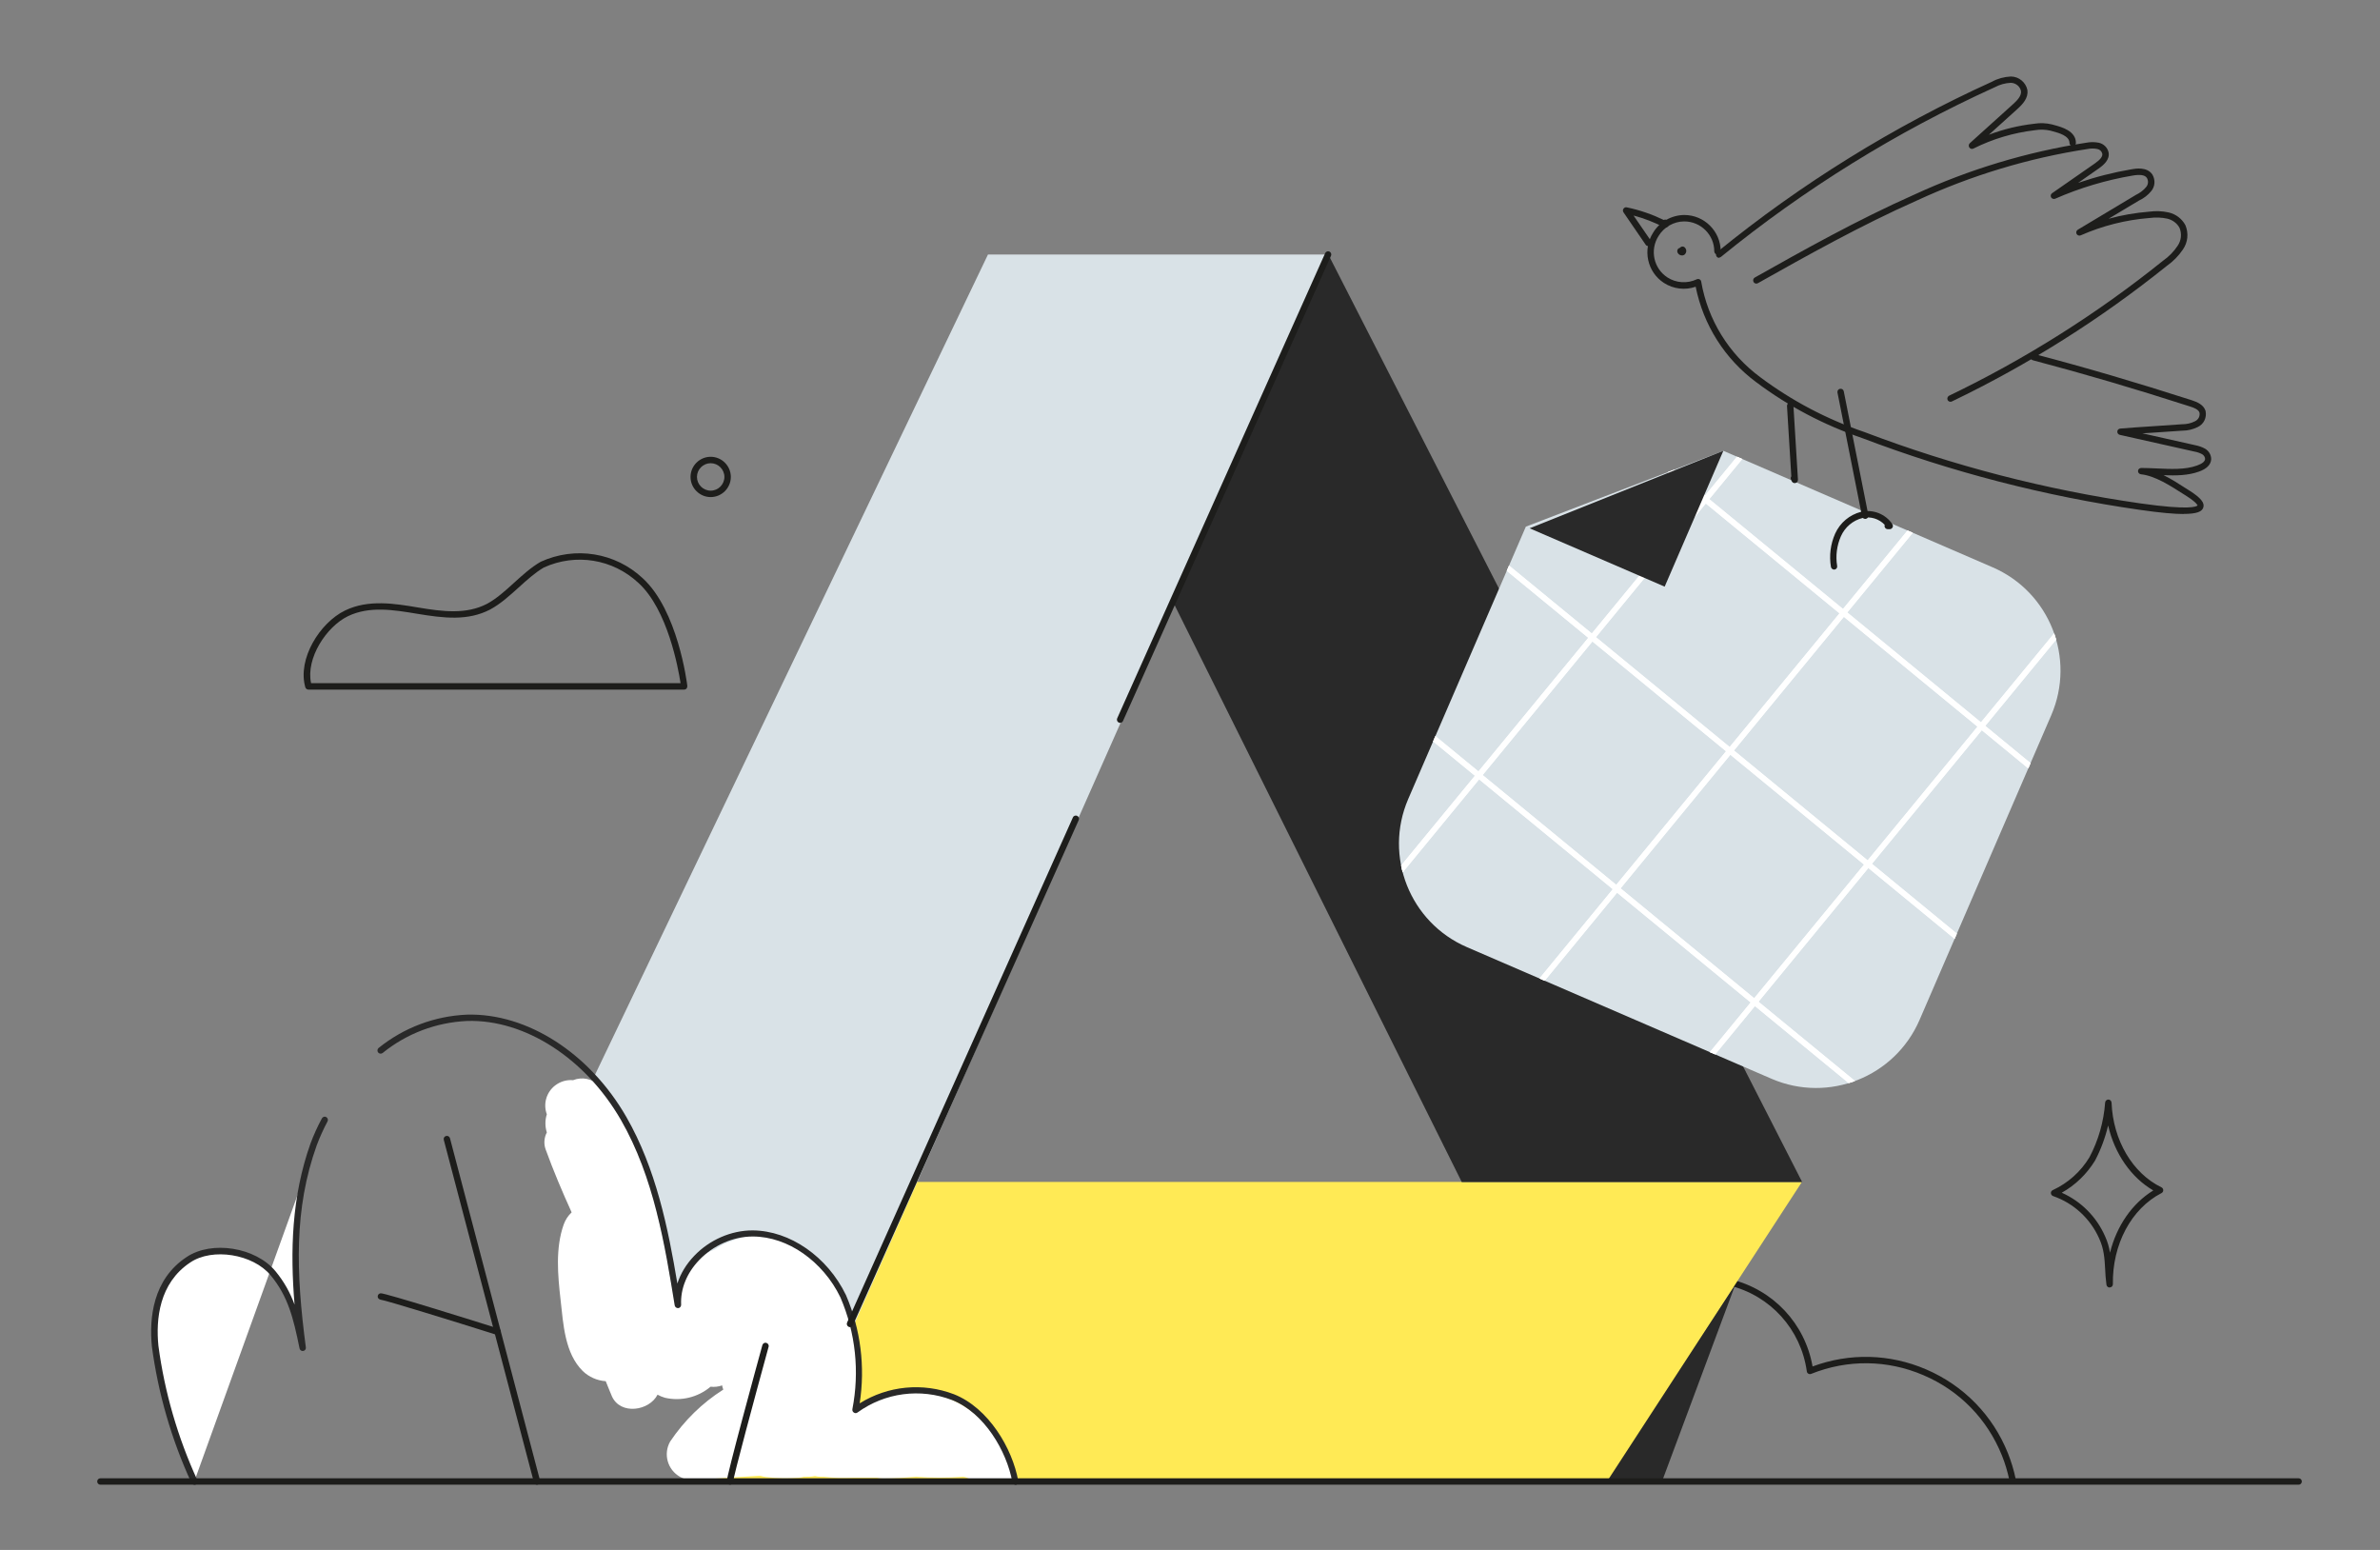 <?xml version="1.0" encoding="UTF-8"?>
<svg id="_лой_1" data-name="Слой 1" xmlns="http://www.w3.org/2000/svg" xmlns:xlink="http://www.w3.org/1999/xlink" viewBox="0 0 215 140">
  <rect x="0" y="0" width="215" height="140" fill="#808080" stroke="none"/>
  <defs>
    <style>
      .cls-1 {
        fill: #fff;
      }

      .cls-2 {
        fill: #ffea55;
      }

      .cls-3 {
        fill: #d9e2e7;
      }

      .cls-4 {
        clip-path: url(#clippath);
      }

      .cls-5 {
        fill: none;
      }

      .cls-6 {
        fill: #292929;
      }

      .cls-7 {
        fill: #1d1d1b;
      }
    </style>
    <clipPath id="clippath">
      <path class="cls-5" d="M160.05,97.45l-27.54-11.9c-5.15-2.23-7.52-8.21-5.3-13.37l10.63-24.61,17.84-6.85,24.32,10.52c5.16,2.23,7.53,8.21,5.3,13.37l-11.9,27.53c-2.23,5.14-8.2,7.52-13.35,5.31Z"/>
    </clipPath>
  </defs>
  <polygon class="cls-6" points="144.97 133.85 156.79 115.96 150.2 133.65 144.97 133.85"/>
  <path class="cls-7" d="M181.8,133.94c-.13,0-.26-.09-.28-.23-.16-.76-.38-1.51-.67-2.23-1.32-3.29-3.83-5.87-7.09-7.26-3.25-1.4-6.86-1.44-10.15-.12-.08,.03-.18,.03-.25-.02-.08-.04-.13-.12-.14-.21-.53-3.8-3.29-6.85-7.02-7.76-.16-.04-.25-.2-.21-.35,.04-.16,.2-.24,.35-.21,3.85,.94,6.72,4.01,7.4,7.88,3.34-1.24,6.97-1.15,10.25,.26,3.4,1.46,6.03,4.15,7.4,7.58,.3,.76,.54,1.54,.7,2.33,.03,.16-.07,.31-.23,.34-.02,0-.04,0-.06,0Z"/>
  <path class="cls-7" d="M61.81,62.29H27.86c-.13,0-.24-.09-.28-.21-.73-2.57,1.32-5.83,3.58-6.93,2.11-1.03,4.5-.63,6.59-.28,2.31,.39,4.38,.63,6.23-.32,.88-.47,1.69-1.21,2.47-1.92,.75-.68,1.53-1.39,2.4-1.89,3.12-1.42,6.73-.83,9.21,1.49,3.17,2.9,4,9.45,4.03,9.73,0,.08-.02,.17-.07,.23-.05,.06-.13,.1-.22,.1Zm-33.72-.58H61.48c-.21-1.36-1.17-6.65-3.8-9.05-2.32-2.17-5.67-2.71-8.55-1.4-.79,.46-1.54,1.14-2.27,1.8-.81,.73-1.64,1.49-2.59,2-2.01,1.04-4.18,.78-6.59,.38-2.11-.35-4.3-.72-6.25,.22-1.95,.95-3.81,3.8-3.33,6.04Z"/>
  <polygon class="cls-2" points="162.78 106.76 76.86 106.76 62.67 133.82 145.17 133.82 162.78 106.76"/>
  <path class="cls-6" d="M106,54.44c.8-1.22,14-31.44,14-31.44l42.8,83.77h-30.75l-26.05-52.33Z"/>
  <polygon class="cls-3" points="52.41 99.88 89.25 22.99 119.97 22.99 73.65 127.55 53.17 121.13 52.41 99.88"/>
  <path class="cls-1" d="M89.78,129.63c-1.48-2.25-3.92-3.69-6.61-3.88-1.21-.08-2.42,.12-3.53,.59-.43,.17-.86,.36-1.28,.55l-.36,.16h0c-.28,.09-.54,.2-.83,.27h-.07c.05-.12,.1-.25,.12-.38,0-.21,0-.41,.07-.62h0v-.15c.25-2.22,.1-4.46-.44-6.62h0c-.11-.43-.24-.87-.38-1.29-.08-.23-.2-.44-.34-.64-.04-.24-.11-.46-.21-.68-1.01-1.71-2.41-3.16-4.09-4.23-1.63-1.22-3.79-1.47-5.65-.64-.57,.17-1.11,.44-1.59,.78-.6,.22-1.15,.56-1.61,1-.47,.52-.84,1.13-1.07,1.8,0,.09-.17,.39-.15,.34l-.06,.13h0c-.1,.13-.21,.24-.31,.39-.19,.3-.3,.64-.33,1l-.08,.07-.4-1.94c0-.12,0-.24-.05-.35-.26-1.78-.62-3.55-1.06-5.29-.02-.08-.05-.16-.08-.24-.17-1.1-.46-2.19-.85-3.23l-1.09-3.84c-.18-.61-.61-1.12-1.17-1.42-.1-.44-.3-.85-.59-1.2l-1-1.28h0l-.54-.7c-.61-.65-1.56-.85-2.38-.52-.58-.05-1.15,.12-1.61,.47-.8,.61-1.11,1.67-.76,2.61-.17,.53-.17,1.11,0,1.64-.25,.47-.29,1.03-.11,1.53,.7,1.93,1.5,3.82,2.35,5.69-.32,.3-.56,.67-.71,1.08-.77,2.14-.54,4.6-.29,6.82s.38,4.82,2,6.43c.56,.54,1.3,.87,2.08,.92,.19,.45,.36,.92,.56,1.37,.78,1.72,3.38,1.31,4.12-.15,.21,.12,.44,.21,.68,.28,1.45,.33,2.97-.04,4.11-1,.35,.04,.71,0,1.05-.12,0,.13,.07,.26,.1,.38-1.91,1.21-3.54,2.81-4.8,4.69-.64,1.13-.24,2.55,.89,3.19,.34,.19,.72,.3,1.11,.3,2-.13,4-.28,6-.39h.15c.17,.05,.35,.09,.53,.11,.97,.12,1.95,.14,2.92,.06,.16-.01,.32-.04,.48-.08,.34,0,.67,0,1-.07,.18,.04,.36,.07,.54,.07,.09,0,.18,0,.27,0,.88,.1,1.77,.12,2.65,.08,.08,0,.15,0,.23,0h1.91c.17,.04,.35,.07,.53,.07,1,0,2-.07,3-.15,1.41,.1,2.83,.1,4.24,0,.45,0,1,.53,1.33,.29,1.03,.29,2.12,.29,3.15,0,.88-.55-.98-2.97-1.69-4.06Z"/>
  <path class="cls-6" d="M91.73,134.11c-.14,0-.26-.1-.28-.24-.51-2.81-2.54-6.26-5.45-7.41-2.86-1.09-6.06-.67-8.54,1.13-.1,.07-.23,.08-.33,0-.1-.06-.15-.18-.13-.3,.66-3.41,.29-6.91-1.08-10.1-1.58-3.27-4.75-5.49-7.9-5.5h-.03c-1.75,0-3.55,.79-4.83,2.13-1.12,1.17-1.7,2.6-1.63,4.04,0,.15-.11,.29-.26,.3-.15,.01-.29-.09-.32-.24-.88-5.43-1.88-11.59-4.86-16.76-3.22-5.58-8.68-9.09-13.88-8.94-2.8,.13-5.45,1.12-7.64,2.89-.12,.1-.31,.08-.41-.04-.1-.12-.08-.31,.04-.41,2.29-1.84,5.05-2.88,7.98-3.01,5.44-.15,11.08,3.47,14.4,9.24,2.68,4.66,3.78,10.07,4.61,15.05,.29-.9,.8-1.75,1.52-2.5,1.38-1.45,3.34-2.3,5.25-2.3h.04c3.36,.02,6.74,2.37,8.42,5.84,1.33,3.1,1.75,6.46,1.24,9.78,2.55-1.59,5.69-1.9,8.52-.82,3.11,1.23,5.28,4.88,5.81,7.85,.03,.16-.08,.31-.23,.34-.02,0-.03,0-.05,0Z"/>
  <g>
    <path class="cls-1" d="M17.55,133.82c-1.78-3.88-2.98-8.01-3.55-12.24-.22-2.27,0-5.8,3-7.79,2.17-1.46,6-.79,7.66,1.22s2.15,4.17,2.67,6.73c-.83-6.32-1.15-12.39,1-18.39,.29-.75,.62-1.49,1-2.2"/>
    <path class="cls-6" d="M17.55,134.11c-.11,0-.21-.06-.26-.17-1.8-3.91-3-8.06-3.57-12.32-.25-2.58,.09-6.06,3.13-8.07,2.27-1.53,6.25-.89,8.04,1.28,.79,.96,1.32,1.94,1.72,3.01-.4-4.78-.28-9.74,1.45-14.58,.29-.77,.63-1.52,1.02-2.24,.08-.14,.25-.2,.39-.12,.14,.08,.19,.25,.12,.39-.37,.7-.7,1.42-.98,2.17-2.05,5.73-1.88,11.44-.98,18.25,.02,.16-.09,.3-.24,.32-.15,.03-.3-.08-.33-.23-.56-2.76-1.04-4.71-2.61-6.6-1.59-1.93-5.27-2.52-7.27-1.16-2.8,1.86-3.11,5.12-2.87,7.52,.56,4.2,1.75,8.29,3.52,12.15,.07,.15,0,.32-.14,.38-.04,.02-.08,.03-.12,.03Z"/>
  </g>
  <path class="cls-7" d="M64.2,44.9c-1,0-1.82-.82-1.82-1.82s.82-1.82,1.82-1.82,1.82,.82,1.82,1.82-.82,1.82-1.82,1.82Zm0-3.06c-.68,0-1.24,.56-1.24,1.24s.56,1.24,1.24,1.24,1.24-.56,1.24-1.24-.56-1.24-1.24-1.24Z"/>
  <path class="cls-7" d="M207.65,134.11H9.07c-.16,0-.29-.13-.29-.29s.13-.29,.29-.29H207.65c.16,0,.29,.13,.29,.29s-.13,.29-.29,.29Z"/>
  <path class="cls-3" d="M160.05,97.45l-27.54-11.9c-5.15-2.23-7.52-8.21-5.3-13.37l10.63-24.61,17.84-6.85,24.32,10.52c5.16,2.23,7.53,8.21,5.3,13.37l-11.9,27.53c-2.23,5.14-8.2,7.52-13.35,5.31Z"/>
  <path class="cls-7" d="M190.58,116.3c-.14,0-.27-.1-.29-.25-.07-.5-.1-.97-.12-1.43-.05-.92-.1-1.79-.53-2.73-.79-1.8-2.31-3.21-4.17-3.85-.11-.04-.19-.14-.2-.26s.06-.23,.17-.28c1.38-.64,2.52-1.66,3.31-2.96,.81-1.53,1.29-3.2,1.42-4.95,.01-.15,.14-.27,.29-.27h0c.15,0,.28,.12,.29,.28,.13,3.39,1.9,6.39,4.51,7.65,.1,.05,.16,.15,.16,.26,0,.11-.06,.21-.16,.26-2.72,1.4-4.45,4.63-4.39,8.23,0,.15-.11,.28-.27,.29h-.02Zm-4.32-8.56c1.73,.77,3.13,2.17,3.9,3.92,.24,.52,.37,1.01,.45,1.49,.6-2.41,1.99-4.44,3.91-5.62-2.01-1.17-3.5-3.33-4.08-5.87-.26,1.1-.65,2.16-1.18,3.17-.75,1.22-1.77,2.21-3,2.9Z"/>
  <path class="cls-7" d="M197.29,46.43c-.87,0-2.14-.11-4.01-.38-8.55-1.23-16.99-3.41-25.06-6.48-3.43-1.17-6.65-2.86-9.56-5.04-2.85-2.11-4.78-5.17-5.48-8.63-.94,.33-2.01,.21-2.86-.34-1.52-.98-1.96-3.02-.98-4.55,.58-.97,1.66-1.58,2.81-1.59h0c1.81,0,3.29,1.47,3.29,3.28,0,.16-.13,.29-.29,.29h0c-.16,0-.29-.13-.29-.29,0-1.49-1.22-2.7-2.71-2.7h0c-.94,0-1.83,.51-2.32,1.31-.81,1.26-.45,2.94,.8,3.75,.79,.51,1.8,.57,2.64,.17,.08-.04,.18-.04,.26,0,.08,.04,.14,.12,.15,.21,.6,3.46,2.49,6.52,5.32,8.62,2.86,2.14,6.03,3.81,9.41,4.96,8.04,3.06,16.44,5.23,24.95,6.45,4.44,.63,5.08,.29,5.16,.18h0s-.06-.25-1.02-.86l-.35-.22c-1.11-.71-2.49-1.6-3.75-1.73-.15-.02-.27-.15-.26-.3,0-.15,.14-.27,.29-.27,.43,0,.89,.02,1.36,.04,1.28,.06,2.61,.13,3.68-.26,.47-.17,.71-.36,.73-.59,0-.16-.1-.33-.26-.43-.21-.11-.45-.2-.7-.24l-6.74-1.51c-.14-.03-.24-.16-.23-.3,0-.14,.12-.26,.27-.27,.94-.08,1.87-.14,2.8-.2,.93-.06,1.86-.12,2.79-.19h.01c.41,0,.8-.09,1.15-.27,.31-.15,.47-.47,.4-.79-.09-.27-.49-.43-.87-.55-5.07-1.63-9.45-2.92-14.18-4.17-.15-.04-.25-.2-.21-.35,.04-.15,.19-.25,.35-.21,4.75,1.25,9.13,2.54,14.21,4.17,.52,.17,1.07,.41,1.25,.96,.13,.62-.16,1.2-.7,1.46-.42,.21-.9,.33-1.38,.33h-.02c-.92,.07-1.85,.13-2.78,.19l-.83,.05,4.81,1.08c.3,.06,.59,.16,.86,.31,.35,.21,.55,.56,.55,.95-.03,.5-.41,.87-1.11,1.12-.97,.35-2.08,.37-3.19,.32,.71,.35,1.38,.78,1.98,1.17l.35,.22c1.04,.66,1.41,1.12,1.25,1.55-.12,.34-.54,.56-1.78,.56Z"/>
  <path class="cls-7" d="M176.2,36.29c-.11,0-.21-.06-.26-.16-.07-.14,0-.32,.14-.39,6.88-3.31,13.38-7.41,19.32-12.19,.53-.37,.97-.82,1.32-1.35,.33-.48,.39-1.08,.17-1.62-.22-.41-.63-.72-1.11-.83-.52-.11-1.05-.13-1.58-.06-2.17,.17-4.26,.7-6.24,1.57-.14,.06-.3,0-.37-.13-.07-.14-.02-.3,.11-.38l5.24-3.14c.37-.18,.68-.41,.93-.71,.2-.23,.23-.56,.07-.83-.17-.26-.59-.33-1.29-.21-2.41,.41-4.76,1.11-6.99,2.09-.13,.06-.3,0-.37-.12-.07-.13-.04-.29,.09-.38l3.88-2.7c.48-.34,.7-.62,.65-.87-.05-.21-.22-.38-.44-.42-.29-.06-.59-.06-.89,0-5.34,.82-10.52,2.39-15.41,4.65-5.06,2.24-10.01,5.02-14.37,7.47-.14,.08-.32,.03-.39-.11-.08-.14-.03-.32,.11-.4,4.37-2.46,9.33-5.24,14.41-7.49,4.94-2.28,10.17-3.86,15.55-4.69,.36-.07,.73-.07,1.1,0,.45,.09,.8,.43,.9,.87,.13,.67-.45,1.15-.89,1.46l-1.86,1.3c1.57-.54,3.19-.95,4.83-1.23,.34-.06,1.4-.25,1.88,.48,.29,.49,.24,1.09-.12,1.51-.3,.36-.67,.64-1.1,.84l-2.74,1.64c1.2-.33,2.42-.54,3.67-.64,.58-.08,1.17-.06,1.76,.07,.65,.15,1.2,.57,1.51,1.15,.31,.74,.22,1.55-.22,2.19-.39,.58-.88,1.08-1.45,1.48-5.97,4.8-12.51,8.93-19.42,12.25-.04,.02-.08,.03-.13,.03Z"/>
  <path class="cls-7" d="M155.3,23.29c-.08,0-.17-.04-.22-.11-.1-.12-.08-.31,.04-.41,7.58-6.18,15.93-11.35,24.83-15.39,.5-.28,1.1-.44,1.7-.47,.73,0,1.36,.53,1.5,1.23,.09,.7-.39,1.24-.91,1.71l-2.57,2.32c1.31-.5,2.68-.83,4.08-.99,.53-.09,1.08-.07,1.62,.06l.22,.06c.63,.17,1.94,.52,1.94,1.61,0,.16-.13,.29-.29,.29s-.29-.13-.29-.29c0-.64-.98-.91-1.51-1.05-.08-.02-.16-.04-.22-.06-.44-.1-.92-.12-1.39-.04-1.95,.23-3.82,.79-5.56,1.66-.13,.07-.29,.02-.37-.1-.08-.12-.06-.28,.04-.38l3.9-3.52c.41-.37,.78-.77,.73-1.19-.08-.42-.47-.74-.92-.75-.5,.02-1,.16-1.45,.4-8.88,4.03-17.19,9.18-24.73,15.32-.05,.04-.12,.07-.18,.07Z"/>
  <path class="cls-7" d="M148.9,22.23c-.09,0-.18-.04-.24-.13l-2-2.92c-.07-.1-.07-.23,0-.33,.07-.1,.19-.15,.3-.12,1.16,.24,2.28,.63,3.34,1.14,.17-.1,.44,.03,.44,.25,0,.02,0,.05-.01,.08,.02,.09,0,.19-.06,.26-.09,.1-.23,.13-.35,.07-.88-.45-1.8-.81-2.75-1.06l1.58,2.3c.09,.13,.06,.31-.08,.4-.05,.03-.11,.05-.16,.05Z"/>
  <path class="cls-7" d="M151.93,23.07c-.2,0-.37-.14-.41-.34-.03-.16,.07-.31,.23-.34h0l.02-.02c.1-.12,.28-.14,.4-.04,.02,.02,.07,.06,.08,.09,.14,.19,.09,.45-.09,.59-.03,.02-.11,.06-.15,.06-.03,0-.05,0-.08,0Z"/>
  <path class="cls-7" d="M168.49,46.87c-.14,0-.26-.1-.28-.23l-2.22-11.18c-.03-.16,.07-.31,.23-.34,.16-.03,.31,.07,.34,.23l2.22,11.18c.03,.16-.07,.31-.23,.34-.02,0-.04,0-.06,0Z"/>
  <path class="cls-7" d="M162.13,43.64c-.11,0-.22-.07-.27-.17l-.07-.16c-.04-.09-.03-.2,.03-.28l-.39-6.36c0-.16,.11-.3,.27-.31,.15-.01,.3,.11,.31,.27l.41,6.7c0,.14-.08,.27-.22,.3-.02,0-.05,0-.07,0Z"/>
  <path class="cls-7" d="M165.69,51.45c-.14,0-.26-.1-.29-.24-.17-1.02-.04-2.06,.38-3.01,.45-.99,1.3-1.7,2.34-1.97,1.08-.25,2.22,.2,2.83,1.12,.06,.09,.07,.2,.01,.3s-.15,.15-.26,.15h-.17c-.16,0-.29-.13-.29-.29,0-.03,0-.07,.02-.1-.5-.54-1.28-.79-2.01-.62-.87,.22-1.58,.82-1.95,1.65-.37,.84-.49,1.77-.34,2.68,.03,.16-.08,.31-.24,.33-.02,0-.03,0-.05,0Z"/>
  <path class="cls-7" d="M48.51,134.11c-.13,0-.25-.09-.28-.22l-8.14-30.93c-.04-.16,.05-.31,.21-.35,.15-.04,.31,.05,.35,.21l8.14,30.93c.04,.16-.05,.31-.21,.35-.02,0-.05,0-.07,0Z"/>
  <g>
    <path class="cls-1" d="M34.4,117.11c.46,0,10.55,3.18,10.55,3.18"/>
    <path class="cls-7" d="M44.95,120.58s-.06,0-.09-.01c-3.96-1.25-10.02-3.12-10.47-3.17-.15-.02-.28-.15-.27-.3,0-.15,.13-.28,.28-.28,.47,0,8.26,2.44,10.64,3.19,.15,.05,.24,.21,.19,.36-.04,.12-.15,.2-.28,.2Z"/>
  </g>
  <g>
    <path class="cls-1" d="M65.93,133.82c0-.54,3.21-12.24,3.21-12.24"/>
    <path class="cls-7" d="M65.93,134.1h0c-.16,0-.28-.13-.28-.28,0-.55,2.68-10.36,3.22-12.32,.04-.15,.2-.25,.36-.2,.15,.04,.25,.2,.2,.36-1.27,4.63-3.17,11.69-3.2,12.17,0,.15-.14,.28-.29,.28Z"/>
  </g>
  <path class="cls-7" d="M76.79,119.88s-.08,0-.12-.03c-.15-.07-.21-.24-.15-.38l20.4-45.63c.06-.15,.24-.21,.38-.15,.15,.07,.21,.24,.15,.38l-20.4,45.63c-.05,.11-.15,.17-.26,.17Z"/>
  <path class="cls-7" d="M101.19,65.3s-.08,0-.12-.03c-.15-.07-.21-.24-.15-.38l18.79-42.02c.07-.15,.24-.21,.38-.15,.15,.07,.21,.24,.15,.38l-18.79,42.02c-.05,.11-.15,.17-.26,.17Z"/>
  <g class="cls-4">
    <g>
      <path class="cls-1" d="M154.07,45.36c-.06,0-.11-.02-.16-.06l-12.46-10.24c-.11-.09-.12-.25-.03-.35l10.24-12.46c.04-.05,.1-.08,.17-.09,.07,0,.13,.01,.18,.06l12.46,10.24c.05,.04,.08,.1,.09,.17,0,.07-.01,.13-.06,.18l-10.24,12.46c-.05,.06-.12,.09-.19,.09Zm-12.11-10.53l12.07,9.92,9.93-12.07-12.08-9.92-9.92,12.07Z"/>
      <path class="cls-1" d="M166.52,55.61c-.06,0-.11-.02-.16-.06l-12.46-10.24c-.05-.04-.08-.1-.09-.17,0-.07,.01-.13,.06-.18l10.24-12.46c.09-.11,.25-.12,.35-.03l12.46,10.24c.05,.04,.08,.1,.09,.17,0,.07-.01,.13-.06,.18l-10.24,12.46c-.05,.06-.12,.09-.19,.09Zm-12.11-10.53l12.08,9.92,9.93-12.07-12.08-9.92-9.93,12.07Z"/>
      <path class="cls-1" d="M178.99,65.85c-.06,0-.11-.02-.16-.06l-12.46-10.24c-.11-.09-.12-.25-.03-.35l10.24-12.46c.09-.11,.24-.12,.35-.03l12.46,10.24c.05,.04,.08,.1,.09,.17,0,.07-.01,.13-.06,.18l-10.24,12.46c-.04,.05-.1,.08-.17,.09h-.02Zm-12.11-10.53l12.07,9.92,9.93-12.07-12.08-9.92-9.92,12.07Z"/>
      <path class="cls-1" d="M191.45,76.1c-.06,0-.11-.02-.16-.06l-12.46-10.24c-.11-.09-.12-.25-.03-.35l10.24-12.46c.09-.11,.24-.12,.35-.03l12.46,10.24c.11,.09,.12,.25,.03,.35l-10.24,12.46c-.04,.05-.1,.08-.17,.09h-.02Zm-12.11-10.53l12.08,9.93,9.92-12.08-12.08-9.92-9.92,12.07Z"/>
      <path class="cls-1" d="M143.83,57.83c-.06,0-.11-.02-.16-.06l-12.46-10.24c-.05-.04-.08-.1-.09-.17,0-.07,.01-.13,.06-.18l10.24-12.46c.04-.05,.1-.08,.17-.09,.07,0,.13,.01,.18,.06l12.46,10.24c.11,.09,.12,.25,.03,.35l-10.24,12.46c-.04,.05-.1,.08-.17,.09h-.02Zm-12.11-10.53l12.08,9.92,9.92-12.07-12.07-9.92-9.93,12.07Z"/>
      <path class="cls-1" d="M156.28,68.08c-.06,0-.11-.02-.16-.06l-12.46-10.24c-.11-.09-.12-.25-.03-.35l10.24-12.46c.04-.05,.1-.08,.17-.09,.07,0,.13,.01,.18,.06l12.46,10.24c.11,.09,.12,.25,.03,.35l-10.24,12.46c-.05,.06-.12,.09-.19,.09Zm-12.11-10.53l12.08,9.92,9.92-12.07-12.08-9.92-9.92,12.07Z"/>
      <path class="cls-1" d="M168.75,78.32c-.06,0-.11-.02-.16-.06l-12.46-10.24c-.05-.04-.08-.1-.09-.17,0-.07,.01-.13,.06-.18l10.24-12.46c.09-.11,.24-.12,.35-.03l12.46,10.24c.11,.09,.12,.25,.03,.35l-10.24,12.46c-.04,.05-.1,.08-.17,.09h-.02Zm-12.11-10.53l12.08,9.93,9.92-12.08-12.07-9.92-9.93,12.07Z"/>
      <path class="cls-1" d="M181.21,88.55c-.06,0-.11-.02-.16-.06l-12.46-10.24c-.05-.04-.08-.1-.09-.17,0-.07,.01-.13,.06-.18l10.24-12.46c.09-.11,.24-.12,.35-.03l12.46,10.24c.05,.04,.08,.1,.09,.17,0,.07-.01,.13-.06,.18l-10.24,12.46c-.05,.06-.12,.09-.19,.09Zm-12.11-10.53l12.08,9.93,9.93-12.08-12.08-9.92-9.93,12.07Z"/>
      <path class="cls-1" d="M133.59,70.29c-.06,0-.11-.02-.16-.06l-12.46-10.24c-.11-.09-.12-.25-.03-.35l10.24-12.46c.04-.05,.1-.08,.17-.09,.07,0,.13,.01,.18,.06l12.46,10.24c.11,.09,.12,.25,.03,.35l-10.24,12.46c-.04,.05-.1,.08-.17,.09h-.02Zm-12.11-10.53l12.08,9.92,9.92-12.07-12.08-9.92-9.92,12.07Z"/>
      <path class="cls-1" d="M146.04,80.54c-.06,0-.11-.02-.16-.06l-12.46-10.24c-.11-.09-.12-.25-.03-.35l10.24-12.46c.09-.11,.25-.12,.35-.03l12.46,10.24c.05,.04,.08,.1,.09,.17,0,.07-.01,.13-.06,.18l-10.24,12.46c-.05,.06-.12,.09-.19,.09Zm-12.11-10.53l12.07,9.92,9.93-12.07-12.08-9.92-9.92,12.07Z"/>
      <path class="cls-1" d="M158.5,90.77c-.06,0-.11-.02-.16-.06l-12.46-10.24c-.11-.09-.12-.25-.03-.35l10.24-12.46c.04-.05,.1-.08,.17-.09,.07,0,.13,.01,.18,.06l12.46,10.24c.05,.04,.08,.1,.09,.17,0,.07-.01,.13-.06,.18l-10.24,12.46c-.04,.05-.1,.08-.17,.09h-.02Zm-12.11-10.53l12.07,9.93,9.93-12.08-12.08-9.92-9.92,12.07Z"/>
      <path class="cls-1" d="M170.97,101.01c-.06,0-.11-.02-.16-.06l-12.46-10.24c-.11-.09-.12-.25-.03-.35l10.24-12.46c.09-.11,.24-.12,.35-.03l12.46,10.24c.11,.09,.12,.25,.03,.35l-10.24,12.46c-.05,.06-.12,.09-.19,.09Zm-12.11-10.53l12.08,9.92,9.92-12.08-12.08-9.92-9.92,12.08Z"/>
      <path class="cls-1" d="M123.35,82.75c-.06,0-.11-.02-.16-.06l-12.46-10.24c-.11-.09-.12-.25-.03-.35l10.24-12.46c.04-.05,.1-.08,.17-.09,.07,0,.13,.01,.18,.06l12.46,10.24c.05,.04,.08,.1,.09,.17,0,.07-.01,.13-.06,.18l-10.24,12.46c-.05,.06-.12,.09-.19,.09Zm-12.11-10.53l12.07,9.92,9.93-12.07-12.08-9.92-9.92,12.07Z"/>
      <path class="cls-1" d="M135.81,92.99c-.06,0-.11-.02-.16-.06l-12.46-10.24c-.11-.09-.12-.25-.03-.35l10.24-12.46c.04-.05,.1-.08,.17-.09,.07,0,.13,.01,.18,.06l12.46,10.24c.11,.09,.12,.25,.03,.35l-10.24,12.46c-.04,.05-.1,.08-.17,.09h-.02Zm-12.11-10.53l12.08,9.93,9.92-12.08-12.08-9.92-9.92,12.07Z"/>
      <path class="cls-1" d="M148.27,103.23c-.06,0-.11-.02-.16-.06l-12.46-10.24c-.11-.09-.12-.25-.03-.35l10.24-12.46c.09-.11,.24-.12,.35-.03l12.46,10.24c.05,.04,.08,.1,.09,.17,0,.07-.01,.13-.06,.18l-10.24,12.46c-.04,.05-.1,.08-.17,.09h-.02Zm-12.11-10.53l12.07,9.93,9.93-12.08-12.08-9.92-9.92,12.07Z"/>
      <path class="cls-1" d="M160.71,113.47c-.06,0-.11-.02-.16-.06l-12.46-10.24c-.11-.09-.12-.25-.03-.35l10.24-12.46c.09-.11,.25-.12,.35-.03l12.46,10.24c.05,.04,.08,.1,.09,.17,0,.07-.01,.13-.06,.18l-10.24,12.46c-.04,.05-.1,.08-.17,.09h-.02Zm-12.11-10.53l12.07,9.93,9.93-12.08-12.08-9.92-9.92,12.07Z"/>
    </g>
  </g>
  <polyline class="cls-6" points="155.68 40.72 150.38 52.99 138.18 47.72 155.68 40.72"/>
</svg>